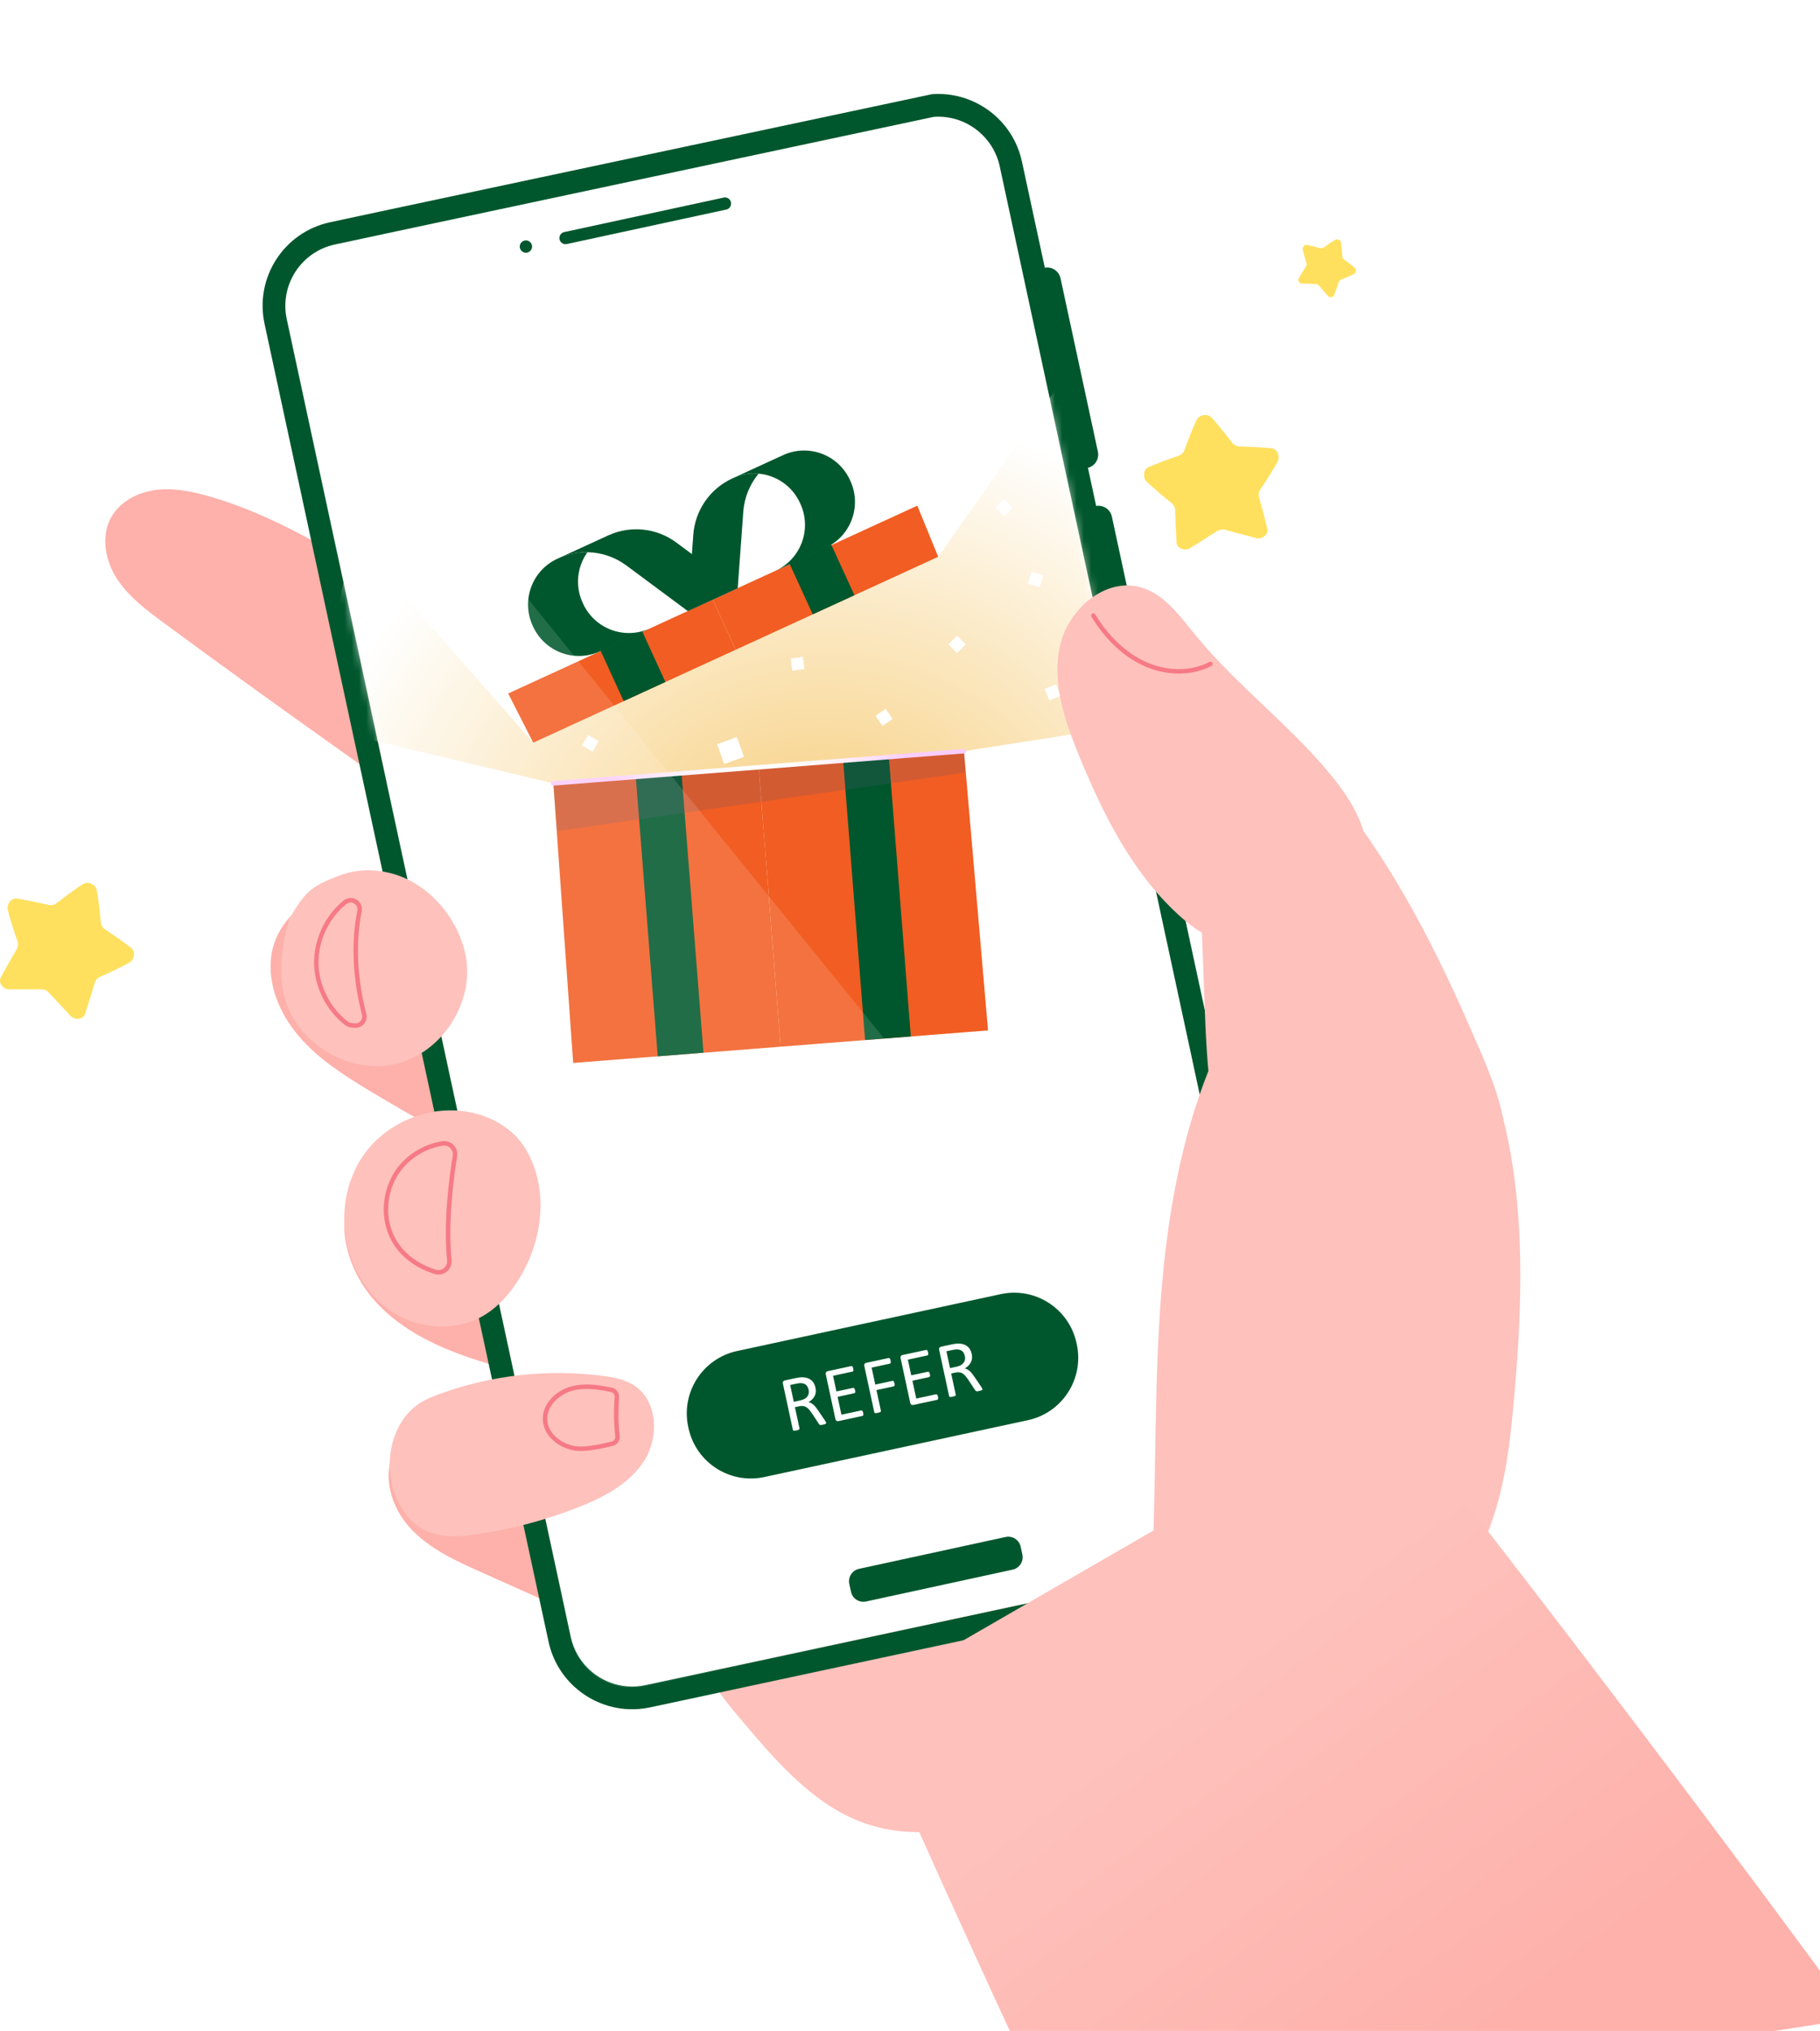<svg xmlns="http://www.w3.org/2000/svg" xmlns:xlink="http://www.w3.org/1999/xlink" width="251" height="280" viewBox="0 0 251 280" fill="none"><path d="M13.332 122.694C13.57 123.973 13.767 125.513 13.907 127.149C13.941 127.545 14.159 127.916 14.487 128.133C15.844 129.032 17.103 129.919 18.127 130.718C18.742 131.211 18.511 132.348 17.814 132.732C16.641 133.36 15.286 134.033 13.803 134.679C13.445 134.835 13.164 135.152 13.057 135.522C12.615 137.052 12.166 138.48 11.737 139.774C11.473 140.577 10.295 140.679 9.723 140.048C8.775 139.024 7.769 137.985 6.715 136.829C6.46 136.55 6.077 136.384 5.7 136.39C4.135 136.414 2.69 136.394 1.295 136.405C0.443 136.42 -0.29 135.493 0.113 134.748C0.762 133.549 1.493 132.244 2.304 130.873C2.501 130.542 2.537 130.119 2.405 129.752C1.859 128.228 1.42 126.78 1.075 125.495C0.876 124.723 1.545 123.776 2.325 123.886C3.609 124.085 5.117 124.393 6.702 124.766C7.085 124.857 7.504 124.762 7.816 124.515C9.102 123.495 10.359 122.583 11.452 121.881C12.114 121.474 13.175 121.932 13.332 122.694Z" fill="#FFE05E"></path><path d="M167.066 57.556C167.947 58.514 168.931 59.714 169.917 61.026C170.156 61.343 170.538 61.541 170.931 61.551C172.558 61.592 174.096 61.676 175.388 61.808C176.171 61.899 176.579 62.985 176.19 63.681C175.53 64.836 174.74 66.126 173.825 67.461C173.605 67.783 173.533 68.202 173.64 68.572C174.077 70.103 174.455 71.552 174.779 72.876C174.981 73.698 174.038 74.409 173.216 74.179C171.871 73.815 170.466 73.469 168.959 73.049C168.596 72.948 168.183 73.01 167.866 73.216C166.552 74.067 165.317 74.818 164.142 75.567C163.427 76.032 162.315 75.637 162.263 74.792C162.176 73.431 162.102 71.936 162.063 70.343C162.053 69.959 161.86 69.58 161.553 69.339C160.282 68.339 159.142 67.344 158.166 66.439C157.588 65.891 157.652 64.733 158.372 64.412C159.565 63.898 161.007 63.359 162.548 62.833C162.921 62.705 163.225 62.403 163.358 62.029C163.908 60.482 164.488 59.041 165.042 57.864C165.386 57.167 166.529 56.993 167.066 57.554V57.556Z" fill="#FFE05E"></path><path d="M184.941 33.433C185.023 33.983 185.082 34.644 185.115 35.344C185.123 35.514 185.21 35.675 185.346 35.773C185.911 36.179 186.435 36.578 186.86 36.935C187.115 37.156 186.999 37.638 186.694 37.79C186.184 38.04 185.594 38.305 184.951 38.557C184.795 38.617 184.67 38.749 184.619 38.905C184.405 39.552 184.192 40.154 183.987 40.7C183.861 41.039 183.358 41.063 183.123 40.786C182.734 40.333 182.321 39.874 181.89 39.363C181.785 39.241 181.625 39.163 181.463 39.16C180.795 39.145 180.178 39.113 179.583 39.095C179.219 39.087 178.92 38.68 179.104 38.369C179.401 37.867 179.734 37.322 180.102 36.748C180.191 36.61 180.213 36.43 180.163 36.271C179.954 35.611 179.791 34.986 179.663 34.432C179.591 34.099 179.892 33.706 180.224 33.765C180.769 33.871 181.408 34.027 182.078 34.211C182.241 34.255 182.421 34.222 182.558 34.121C183.124 33.706 183.675 33.337 184.153 33.055C184.442 32.891 184.887 33.105 184.943 33.432L184.941 33.433Z" fill="#FFE05E"></path><g clip-path="url(#clip0_3850_516)"><path d="M140.166 250.558C133.588 252.163 126.619 253.62 120.137 251.664C112.833 249.459 107.49 243.351 102.561 237.523C100.471 235.052 98.353 232.536 97.038 229.578C95.605 226.352 95.205 222.775 94.913 219.256C92.631 191.682 80.732 170.129 89.595 143.923C93.606 132.064 99.048 120.129 108.713 112.181C118.377 104.232 133.22 101.436 143.467 108.623C151.949 114.571 155.24 125.359 158.22 135.286C163.306 152.231 184.413 162.53 191.947 178.536C197.386 190.094 203.921 202.528 201.013 214.966C199.069 223.285 193.013 230.186 185.858 234.844C178.703 239.503 170.469 242.187 162.282 244.602C154.959 246.763 147.584 248.748 140.166 250.558Z" fill="url(#paint0_linear_3850_516)"></path><path d="M48.324 164.364C48.833 163.122 49.579 161.949 50.641 161.128C51.578 160.404 52.714 159.985 53.853 159.666C60.202 157.891 66.966 158.929 73.438 160.179C78.44 161.146 83.512 162.269 87.919 164.825C92.327 167.38 96.038 171.617 96.749 176.666C97.164 179.62 96.54 182.624 95.667 185.477C95.05 187.489 94.288 189.499 92.994 191.158C91.7 192.817 89.796 194.102 87.697 194.232C85.604 194.362 83.63 193.369 81.701 192.546C76.655 190.394 71.239 189.274 66.014 187.605C60.789 185.935 55.584 183.598 51.873 179.555C48.162 175.512 46.248 169.445 48.324 164.364Z" fill="#FEB0AA"></path><path d="M54.335 200.188C56.227 196.35 60.965 195.036 65.178 194.305C70.88 193.317 76.826 192.659 82.39 194.261C89.989 196.451 96.138 203.063 97.775 210.806C98.362 213.582 98.354 216.66 96.816 219.043C96.054 220.224 94.963 221.16 93.786 221.927C92.111 223.018 90.217 223.802 88.236 224.064C84.067 224.614 79.978 222.856 76.14 221.137C72.86 219.669 69.581 218.201 66.301 216.732C62.812 215.169 59.222 213.536 56.621 210.731C54.02 207.927 52.645 203.618 54.335 200.188Z" fill="#FEB0AA"></path><path d="M50.442 78.728C43.459 74.65 36.379 70.528 28.59 68.362C26.216 67.701 23.733 67.225 21.295 67.579C18.856 67.934 16.453 69.236 15.283 71.407C13.888 73.999 14.526 77.311 16.126 79.784C17.724 82.257 20.139 84.069 22.507 85.817C38.63 97.719 55.042 109.224 71.451 120.727C73.684 122.292 75.916 123.856 78.148 125.422C81.142 127.521 84.829 129.717 88.224 128.363C89.737 127.761 90.91 126.52 91.851 125.19C95.302 120.309 96.119 113.677 93.976 108.095C93.261 106.234 92.233 104.479 90.846 103.046C89.263 101.408 87.27 100.239 85.304 99.091C73.684 92.304 62.064 85.517 50.444 78.728L50.442 78.728Z" fill="#FEB0AA"></path><path d="M50.983 125.059C49.17 124.397 47.298 123.725 45.369 123.809C41.321 123.986 37.995 127.698 37.422 131.712C36.848 135.726 38.589 139.803 41.228 142.88C43.868 145.957 47.337 148.19 50.804 150.289C57.432 154.3 64.257 157.988 71.243 161.336C73.294 162.319 75.502 163.298 77.758 163.007C79.49 162.784 81.046 161.826 82.389 160.709C86.718 157.106 89.346 151.54 89.379 145.905C89.389 144.302 89.187 142.656 88.447 141.234C86.93 138.317 83.572 136.959 80.485 135.832C70.652 132.242 60.818 128.652 50.984 125.061L50.983 125.059Z" fill="#FEB0AA"></path><path d="M137.875 22.938L177.041 204.631C178.047 209.298 175.07 213.907 170.404 214.907L88.998 232.331C84.334 233.329 79.719 230.345 78.714 225.677L39.548 43.986C38.542 39.317 41.517 34.707 46.182 33.708L54.697 31.886L55.785 31.653L64.862 29.721L81.838 26.108L123.526 17.229L128.765 16.114C133.05 15.792 136.966 18.726 137.874 22.938L137.875 22.938Z" fill="white"></path><path d="M151.413 62.279L146.259 38.369C146.045 37.374 145.084 36.733 144.092 36.905L140.939 22.282C139.681 16.447 134.311 12.551 128.525 12.987L54.035 28.82L45.522 30.642C39.157 32.004 35.11 38.272 36.483 44.641L75.649 226.334C76.185 228.818 77.466 230.95 79.208 232.547C81.93 235.043 85.777 236.228 89.659 235.397L171.065 217.971C177.431 216.609 181.478 210.341 180.105 203.974L154.478 85.088C155.454 84.838 156.066 83.861 155.851 82.868L153.34 71.222C153.127 70.229 152.166 69.587 151.173 69.759L150.039 64.499C151.014 64.249 151.626 63.271 151.411 62.278L151.413 62.279ZM177.04 204.631C178.046 209.298 175.07 213.908 170.403 214.906L88.998 232.331C86.053 232.962 83.127 232.004 81.119 230.037C79.945 228.889 79.085 227.398 78.714 225.677L39.548 43.985C38.542 39.316 41.518 34.707 46.184 33.709L54.697 31.886L128.767 16.114C133.052 15.793 136.967 18.725 137.875 22.938L177.041 204.63L177.04 204.631Z" fill="#00572D"></path><mask id="mask0_3850_516" style="mask-type:luminance" maskUnits="userSpaceOnUse" x="39" y="15" width="139" height="218"><path d="M45.068 34.165L108.898 20.224L117.967 18.243L119.055 18.006L127.563 16.157C132.225 15.144 136.835 18.117 137.842 22.785L177.008 204.479C178.014 209.145 175.04 213.767 170.379 214.779L89.026 232.456C84.364 233.468 79.753 230.496 78.747 225.828L39.58 44.136C38.672 39.924 41.032 35.638 45.068 34.165Z" fill="white"></path></mask><g mask="url(#mask0_3850_516)"><path d="M79.049 146.55L107.655 144.308L104.629 105.784L76.315 108.005L79.049 146.55Z" fill="#F15D22"></path><path d="M104.629 105.784L107.655 144.308L136.261 142.064L132.942 103.564L104.629 105.784Z" fill="#F15D22"></path><path d="M87.682 107.112L90.709 145.635L97.017 145.14L93.99 106.617L87.682 107.112Z" fill="#00572D"></path><path d="M116.279 104.868L119.306 143.391L125.614 142.897L122.587 104.373L116.279 104.868Z" fill="#00572D"></path><path opacity="0.2" d="M76.814 114.587L133.18 106.499L132.95 103.563L76.296 108.006L76.814 114.587Z" fill="#5D5576"></path><path d="M98.296 82.664L101.469 89.589L129.393 76.774L126.507 69.717L98.296 82.664Z" fill="#F15D22"></path><path d="M70.084 95.611L73.547 102.404L101.469 89.589L98.295 82.664L70.084 95.611Z" fill="#F15D22"></path><path d="M89.625 86.643L82.733 89.805C79.244 91.406 75.118 89.874 73.517 86.381L73.458 86.253C71.858 82.761 73.388 78.632 76.877 77.03L76.991 76.978C78.276 76.388 79.652 76.111 81.018 76.135C79.613 78.098 79.272 80.738 80.35 83.09L80.408 83.218C82.01 86.71 86.135 88.243 89.624 86.642L89.625 86.643Z" fill="#00572D"></path><path d="M101.741 81.082L94.849 84.245L86.379 77.96C84.799 76.787 82.919 76.169 81.018 76.136C79.652 76.112 78.276 76.39 76.991 76.979L83.883 73.817C86.956 72.406 90.554 72.782 93.271 74.798L101.741 81.082Z" fill="#00572D"></path><path d="M104.622 65.304C103.407 66.767 102.649 68.596 102.507 70.56L101.741 81.083L94.85 84.246L95.615 73.722C95.861 70.347 97.922 67.373 100.996 65.963L101.11 65.91C102.25 65.388 103.456 65.199 104.622 65.304Z" fill="#00572D"></path><path d="M117.217 66.171L117.276 66.299C118.877 69.791 117.346 73.921 113.857 75.522L106.966 78.685C110.454 77.083 111.986 72.955 110.384 69.462L110.326 69.333C109.248 66.982 107.024 65.518 104.622 65.303C103.457 65.198 102.249 65.387 101.109 65.909L108.001 62.747C111.49 61.145 115.616 62.679 117.217 66.171Z" fill="#00572D"></path><path d="M114.646 75.096L108.895 77.736L112.093 84.713L117.844 82.073L114.646 75.096Z" fill="#00572D"></path><path d="M88.575 87.062L82.824 89.701L86.022 96.678L91.773 94.039L88.575 87.062Z" fill="#00572D"></path><path opacity="0.6" d="M76.296 108.006L43.065 100.081L48.72 74.124L73.547 102.404L129.393 76.774L146.295 52.705L182.77 95.805L132.949 103.563L76.296 108.006Z" fill="url(#paint1_radial_3850_516)"></path><path d="M81.1 101.326L80.252 102.791L81.717 103.64L82.565 102.175L81.1 101.326Z" fill="white"></path><path d="M101.629 101.624L98.897 102.597L99.87 105.331L102.601 104.358L101.629 101.624Z" fill="white"></path><path d="M109.051 90.778L109.262 92.459L110.941 92.247L110.729 90.567L109.051 90.778Z" fill="white"></path><path d="M122.134 97.731L120.745 98.697L121.711 100.088L123.1 99.121L122.134 97.731Z" fill="white"></path><path d="M132 87.64L130.796 88.831L131.986 90.035L133.189 88.845L132 87.64Z" fill="white"></path><path d="M138.49 68.761L137.287 69.951L138.476 71.156L139.68 69.966L138.49 68.761Z" fill="white"></path><path d="M142.254 78.849L141.768 80.471L143.389 80.958L143.875 79.336L142.254 78.849Z" fill="white"></path><path d="M145.651 94.367L144.077 94.986L144.696 96.562L146.271 95.943L145.651 94.367Z" fill="white"></path><mask id="mask1_3850_516" style="mask-type:luminance" maskUnits="userSpaceOnUse" x="73" y="102" width="1" height="1"><path d="M73.764 102.641L73.674 102.683C73.52 102.753 73.339 102.685 73.268 102.532C73.197 102.378 73.265 102.196 73.418 102.125L73.508 102.084L73.764 102.642L73.764 102.641Z" fill="white"></path></mask><g mask="url(#mask1_3850_516)"><rect x="72.226" y="102.262" width="1.483" height="0.973" transform="rotate(-8.769 72.226 102.262)" fill="url(#pattern0_3850_516)"></rect></g><rect x="70.845" y="85.492" width="59.278" height="17.441" transform="rotate(-8.769 70.845 85.492)" fill="url(#pattern1_3850_516)"></rect><mask id="mask2_3850_516" style="mask-type:luminance" maskUnits="userSpaceOnUse" x="129" y="76" width="1" height="2"><path d="M129.175 76.537L129.265 76.495C129.419 76.424 129.601 76.493 129.671 76.646C129.742 76.8 129.674 76.982 129.521 77.052L129.431 77.094L129.175 76.536L129.175 76.537Z" fill="white"></path></mask><g mask="url(#mask2_3850_516)"><rect x="129.114" y="76.159" width="1.458" height="0.973" transform="rotate(-8.769 129.114 76.159)" fill="url(#pattern2_3850_516)"></rect></g><path d="M132.996 103.866C132.988 103.867 132.981 103.868 132.973 103.87L76.32 108.313C76.151 108.327 76.003 108.2 75.99 108.03C75.977 107.861 76.1 107.714 76.273 107.701L132.926 103.258C133.095 103.244 133.243 103.371 133.255 103.54C133.268 103.701 133.153 103.843 132.996 103.867L132.996 103.866Z" fill="url(#paint2_radial_3850_516)"></path></g><path opacity="0.13" d="M39.54 44.145L78.706 225.837C79.711 230.504 84.323 233.478 88.986 232.465L170.338 214.788C172.997 214.21 175.106 212.459 176.241 210.195L39.402 41.348C39.296 42.263 39.336 43.206 39.539 44.146L39.54 44.145Z" fill="white"></path><path d="M39.9 126.66C42.128 122.964 42.747 122.26 46.775 120.718C49.733 119.585 53.142 119.821 56.017 121.151C58.893 122.482 61.234 124.854 62.733 127.647C63.434 128.953 63.961 130.357 64.236 131.814C65.444 138.213 60.954 145.157 54.628 146.674C48.302 148.192 41.151 144.039 39.328 137.789C38.274 134.174 38.855 130.277 39.901 126.66L39.9 126.66Z" fill="#FEC1BC"></path><path d="M65.171 153.418C67.662 153.986 70.035 155.266 71.658 157.242C72.45 158.208 73.052 159.32 73.505 160.485C75.523 165.666 74.47 171.736 71.51 176.441C70.251 178.444 68.629 180.269 66.578 181.448C62.802 183.618 57.831 183.269 54.165 180.917C50.498 178.565 48.151 174.413 47.605 170.09C47.155 166.523 47.884 162.786 49.809 159.75C52.969 154.761 59.415 152.106 65.17 153.419L65.171 153.418Z" fill="#FEC1BC"></path><path d="M60.502 192.233C67.691 189.586 75.523 188.707 83.121 189.694C84.626 189.889 86.168 190.174 87.443 190.999C90.674 193.09 90.93 198.049 88.891 201.313C86.851 204.577 83.215 206.462 79.632 207.861C75.166 209.605 70.501 210.84 65.757 211.535C63.497 211.866 61.105 212.059 59.004 211.161C56.301 210.007 54.582 207.203 53.984 204.323C53.132 200.222 54.543 195.455 58.133 193.303C58.877 192.857 59.687 192.533 60.502 192.233Z" fill="#FEC1BC"></path><path d="M183.443 127.811C190.256 126.661 196.498 131.996 200.282 137.784C210.657 153.652 210.505 174.028 208.8 192.912C208.385 197.508 207.896 202.122 206.723 206.586C202.851 221.321 191.115 233.733 176.628 238.414C170.633 240.353 162.732 240.35 159.514 234.928C157.661 231.808 158.036 227.91 158.352 224.295C159.637 209.617 158.992 194.829 160.017 180.131C161.043 165.433 163.879 150.495 171.476 137.876C174.252 133.263 178.137 128.707 183.443 127.81L183.443 127.811Z" fill="#FEC1BC"></path><path d="M191.404 177.683C196.716 177.179 201.623 173.951 204.497 169.453C207.371 164.955 208.258 159.306 207.256 154.061C206.667 150.98 205.468 148.052 204.243 145.165C199.283 133.475 193.706 121.934 186.026 111.823C183.201 108.103 179.109 104.231 174.552 105.24C172.681 105.654 171.069 106.875 169.828 108.335C165.462 113.472 165.481 120.907 165.729 127.647C165.854 131.058 165.979 134.47 166.105 137.881C166.43 146.737 166.822 155.88 170.625 163.884C174.429 171.888 182.589 178.519 191.404 177.682L191.404 177.683Z" fill="#FEC1BC"></path><path d="M177.43 128.984C182.238 127.503 187.242 124.487 188.296 119.564C189.198 115.355 186.905 111.132 184.255 107.741C178.491 100.364 170.73 94.763 164.818 87.504C162.699 84.903 160.591 81.93 157.371 80.99C152.402 79.543 147.27 84.05 146.168 89.11C145.065 94.169 146.848 99.377 148.806 104.171C152.072 112.159 156.042 120.107 162.362 125.98C163.895 127.404 165.591 128.714 167.563 129.414C170.72 130.534 174.227 129.97 177.429 128.985L177.43 128.984Z" fill="#FEC1BC"></path><path d="M139.655 216.407L119.439 220.799C118.496 221.004 117.565 220.405 117.362 219.46L117.129 218.379C116.925 217.435 117.525 216.503 118.468 216.298L138.684 211.906C139.627 211.701 140.557 212.3 140.761 213.245L140.994 214.326C141.198 215.271 140.598 216.202 139.655 216.407Z" fill="#00572D"></path><path d="M100.168 28.89L78.163 33.648C77.713 33.745 77.268 33.459 77.171 33.007L77.168 32.99C77.07 32.54 77.356 32.096 77.806 31.999L99.811 27.24C100.261 27.143 100.706 27.429 100.804 27.881L100.806 27.898C100.904 28.348 100.618 28.793 100.168 28.89Z" fill="#00572D"></path><path d="M71.701 34.173C71.799 34.632 72.252 34.924 72.71 34.825C73.168 34.726 73.46 34.273 73.361 33.815C73.261 33.356 72.809 33.064 72.352 33.163C71.893 33.261 71.602 33.715 71.701 34.173Z" fill="#00572D"></path><path d="M164.18 92.744C162.023 93.076 159.681 92.726 157.518 91.697C154.823 90.414 152.403 88.108 150.52 85.028C150.432 84.884 150.477 84.695 150.622 84.607C150.766 84.518 150.955 84.563 151.043 84.708C152.864 87.686 155.194 89.911 157.782 91.142C160.795 92.577 164.165 92.624 166.794 91.269C166.945 91.191 167.129 91.251 167.207 91.401C167.284 91.552 167.225 91.737 167.075 91.814C166.177 92.277 165.199 92.587 164.18 92.744Z" fill="#F67A86"></path><path d="M49.266 141.688C49.141 141.707 49.014 141.71 48.886 141.699L48.416 141.656C48.126 141.629 47.851 141.522 47.62 141.346C45.02 139.36 43.371 136.101 43.316 132.844C43.259 129.563 44.814 126.238 47.372 124.166C47.562 124.011 47.788 123.902 48.023 123.852L48.046 123.848C48.078 123.84 48.109 123.835 48.14 123.83C48.636 123.753 49.14 123.926 49.489 124.291C49.842 124.663 49.986 125.165 49.883 125.669C49.385 128.111 48.805 133.191 50.52 139.774C50.631 140.202 50.56 140.64 50.318 141.009C50.078 141.375 49.695 141.623 49.266 141.689L49.266 141.688ZM48.233 124.436C48.214 124.439 48.195 124.442 48.175 124.447L48.152 124.45C48.01 124.483 47.873 124.549 47.757 124.643C45.342 126.598 43.875 129.736 43.928 132.833C43.98 135.908 45.537 138.983 47.992 140.858C48.131 140.964 48.297 141.028 48.471 141.044L48.94 141.088C49.283 141.119 49.616 140.957 49.804 140.671C49.949 140.449 49.992 140.185 49.925 139.928C48.178 133.225 48.772 128.04 49.281 125.546C49.342 125.242 49.255 124.939 49.043 124.715C48.83 124.491 48.535 124.39 48.231 124.437L48.233 124.436Z" fill="#F67A86"></path><path d="M60.742 175.702C60.468 175.745 60.192 175.724 59.922 175.638C58.065 175.055 55.536 173.799 54.032 171.128C52.409 168.246 52.58 164.379 54.459 161.506C55.886 159.322 58.319 157.768 60.967 157.347C61.557 157.256 62.128 157.445 62.543 157.863C62.956 158.28 63.139 158.85 63.044 159.43C62.536 162.543 61.761 168.541 62.271 173.728C62.366 174.689 61.694 175.556 60.743 175.702L60.742 175.702ZM61.068 157.953C58.583 158.347 56.305 159.801 54.971 161.843C53.215 164.53 53.053 168.14 54.566 170.827C55.971 173.324 58.353 174.503 60.104 175.053C60.284 175.11 60.467 175.125 60.648 175.097C61.277 174.999 61.721 174.425 61.658 173.789C61.141 168.532 61.923 162.475 62.437 159.332C62.499 158.949 62.379 158.571 62.105 158.295C61.831 158.018 61.453 157.893 61.068 157.953Z" fill="#F67A86"></path><path d="M81.926 199.886C80.803 200.059 79.904 200.096 79.254 199.995C77.246 199.683 75.026 198.128 74.866 195.863C74.698 193.49 76.795 191.652 78.853 191.125C79.083 191.066 79.323 191.018 79.565 190.981C81.17 190.733 82.819 190.993 84.363 191.311C84.992 191.441 85.428 192.022 85.377 192.662C85.296 193.687 85.2 195.735 85.467 197.947C85.543 198.583 85.136 199.182 84.52 199.34C83.88 199.505 82.911 199.733 81.925 199.885L81.926 199.886ZM79.658 191.587C79.436 191.621 79.216 191.666 79.005 191.719C77.162 192.19 75.338 193.853 75.478 195.819C75.615 197.767 77.574 199.111 79.348 199.387C79.936 199.478 80.772 199.442 81.832 199.278C82.793 199.13 83.742 198.907 84.367 198.745C84.688 198.663 84.898 198.351 84.858 198.02C84.584 195.754 84.682 193.659 84.766 192.612C84.792 192.279 84.565 191.977 84.239 191.911C82.752 191.605 81.167 191.353 79.658 191.586L79.658 191.587Z" fill="#F67A86"></path><path d="M105.399 203.642L141.763 195.8C146.509 194.777 149.527 190.095 148.503 185.345L148.466 185.171C147.442 180.421 142.764 177.399 138.018 178.423L101.654 186.265C96.908 187.288 93.89 191.969 94.914 196.72L94.951 196.893C95.975 201.644 100.653 204.665 105.399 203.642Z" fill="#00572D"></path><path d="M113.937 196.15C113.944 196.179 113.943 196.205 113.937 196.228C113.931 196.252 113.911 196.274 113.88 196.297C113.847 196.318 113.8 196.34 113.738 196.36C113.676 196.381 113.592 196.403 113.485 196.426C113.393 196.447 113.316 196.458 113.256 196.465C113.196 196.47 113.147 196.469 113.108 196.461C113.069 196.452 113.036 196.436 113.011 196.412C112.986 196.388 112.961 196.356 112.938 196.317L111.956 194.83C111.842 194.662 111.728 194.51 111.614 194.372C111.501 194.235 111.378 194.123 111.244 194.035C111.109 193.947 110.962 193.887 110.799 193.858C110.637 193.828 110.452 193.836 110.242 193.881L109.631 194.013L110.262 196.945C110.269 196.974 110.266 197 110.254 197.025C110.243 197.049 110.221 197.072 110.191 197.091C110.16 197.111 110.116 197.132 110.06 197.152C110.003 197.173 109.931 197.194 109.842 197.214C109.753 197.233 109.678 197.244 109.618 197.248C109.558 197.252 109.508 197.252 109.471 197.246C109.432 197.242 109.404 197.23 109.385 197.212C109.366 197.194 109.354 197.171 109.348 197.142L107.974 190.767C107.945 190.629 107.96 190.524 108.021 190.453C108.082 190.382 108.153 190.339 108.234 190.321L109.696 190.005C109.869 189.968 110.015 189.941 110.132 189.925C110.25 189.909 110.355 189.896 110.449 189.887C110.725 189.876 110.975 189.898 111.2 189.954C111.425 190.009 111.623 190.099 111.795 190.221C111.966 190.343 112.108 190.496 112.219 190.677C112.33 190.859 112.411 191.069 112.463 191.307C112.513 191.538 112.527 191.751 112.504 191.947C112.481 192.144 112.427 192.324 112.339 192.489C112.252 192.655 112.138 192.807 111.998 192.944C111.857 193.082 111.693 193.209 111.506 193.324C111.63 193.349 111.747 193.39 111.855 193.446C111.963 193.502 112.069 193.575 112.171 193.665C112.274 193.754 112.376 193.86 112.477 193.983C112.578 194.106 112.682 194.247 112.79 194.405L113.734 195.789C113.811 195.906 113.862 195.989 113.888 196.037C113.913 196.085 113.929 196.124 113.935 196.152L113.937 196.15ZM111.517 191.609C111.459 191.339 111.349 191.124 111.189 190.965C111.028 190.805 110.798 190.714 110.497 190.694C110.403 190.688 110.299 190.692 110.185 190.705C110.071 190.719 109.924 190.745 109.743 190.784L108.973 190.95L109.473 193.27L110.367 193.078C110.608 193.026 110.809 192.952 110.973 192.855C111.136 192.758 111.264 192.646 111.359 192.516C111.454 192.386 111.513 192.244 111.537 192.09C111.561 191.937 111.555 191.777 111.519 191.61L111.517 191.609Z" fill="white"></path><path d="M119.037 194.799C119.051 194.863 119.06 194.92 119.064 194.97C119.067 195.019 119.064 195.062 119.053 195.097C119.042 195.133 119.027 195.161 119.006 195.18C118.986 195.199 118.961 195.211 118.934 195.217L115.632 195.93C115.55 195.947 115.467 195.937 115.383 195.897C115.298 195.858 115.241 195.77 115.211 195.631L113.888 189.49C113.859 189.352 113.874 189.247 113.935 189.176C113.996 189.105 114.067 189.061 114.148 189.044L117.413 188.34C117.441 188.333 117.468 188.335 117.494 188.345C117.52 188.354 117.544 188.373 117.565 188.402C117.585 188.43 117.606 188.468 117.625 188.514C117.645 188.561 117.662 188.618 117.677 188.69C117.691 188.753 117.698 188.811 117.7 188.861C117.702 188.911 117.699 188.952 117.691 188.985C117.682 189.018 117.669 189.045 117.649 189.063C117.63 189.083 117.605 189.095 117.577 189.101L114.887 189.681L115.352 191.842L117.66 191.345C117.689 191.338 117.716 191.341 117.742 191.352C117.769 191.364 117.793 191.381 117.815 191.407C117.837 191.432 117.857 191.468 117.875 191.516C117.893 191.565 117.909 191.622 117.923 191.689C117.937 191.753 117.946 191.809 117.949 191.857C117.952 191.904 117.948 191.944 117.939 191.976C117.93 192.009 117.914 192.032 117.894 192.05C117.873 192.067 117.849 192.079 117.82 192.085L115.513 192.582L116.043 195.046L118.771 194.458C118.799 194.451 118.826 194.453 118.852 194.463C118.878 194.472 118.904 194.49 118.928 194.516C118.953 194.542 118.973 194.579 118.991 194.625C119.008 194.671 119.025 194.731 119.04 194.801L119.037 194.799Z" fill="white"></path><path d="M122.823 187.584C122.837 187.652 122.846 187.711 122.85 187.762C122.854 187.814 122.85 187.856 122.839 187.89C122.828 187.924 122.813 187.951 122.792 187.97C122.773 187.99 122.75 188.002 122.725 188.007L120.205 188.551L120.71 190.892L123.092 190.378C123.117 190.373 123.141 190.374 123.167 190.381C123.193 190.388 123.218 190.405 123.241 190.429C123.266 190.454 123.285 190.489 123.303 190.535C123.32 190.582 123.337 190.642 123.353 190.716C123.368 190.784 123.377 190.842 123.38 190.892C123.384 190.941 123.38 190.983 123.368 191.017C123.356 191.05 123.341 191.078 123.321 191.099C123.302 191.119 123.279 191.133 123.254 191.138L120.872 191.652L121.491 194.52C121.496 194.545 121.495 194.571 121.485 194.597C121.476 194.623 121.455 194.646 121.422 194.666C121.39 194.687 121.346 194.707 121.29 194.728C121.235 194.748 121.163 194.769 121.07 194.789C120.985 194.807 120.912 194.819 120.849 194.823C120.787 194.828 120.737 194.827 120.698 194.822C120.66 194.818 120.631 194.805 120.613 194.785C120.593 194.765 120.582 194.743 120.576 194.718L119.202 188.343C119.172 188.205 119.188 188.1 119.249 188.029C119.31 187.958 119.381 187.914 119.462 187.897L122.556 187.23C122.581 187.225 122.606 187.226 122.633 187.235C122.659 187.244 122.684 187.263 122.709 187.291C122.734 187.319 122.755 187.358 122.773 187.408C122.791 187.458 122.807 187.517 122.822 187.584L122.823 187.584Z" fill="white"></path><path d="M129.356 192.574C129.37 192.637 129.379 192.694 129.382 192.744C129.386 192.794 129.382 192.836 129.371 192.872C129.361 192.907 129.345 192.935 129.325 192.954C129.305 192.973 129.28 192.985 129.253 192.992L125.95 193.704C125.869 193.722 125.786 193.711 125.702 193.672C125.617 193.633 125.56 193.544 125.53 193.405L124.207 187.264C124.177 187.126 124.193 187.021 124.254 186.95C124.315 186.879 124.386 186.836 124.467 186.818L127.732 186.114C127.76 186.108 127.787 186.11 127.813 186.119C127.839 186.128 127.863 186.147 127.884 186.176C127.904 186.204 127.925 186.242 127.944 186.289C127.963 186.335 127.98 186.393 127.996 186.464C128.01 186.528 128.017 186.585 128.019 186.635C128.02 186.685 128.018 186.726 128.009 186.759C128.001 186.793 127.988 186.819 127.968 186.838C127.949 186.857 127.924 186.869 127.896 186.875L125.206 187.456L125.671 189.616L127.979 189.119C128.008 189.112 128.035 189.115 128.061 189.127C128.087 189.138 128.112 189.156 128.134 189.181C128.156 189.206 128.176 189.242 128.194 189.291C128.212 189.339 128.228 189.396 128.242 189.464C128.256 189.527 128.265 189.583 128.268 189.631C128.271 189.679 128.267 189.718 128.258 189.751C128.248 189.783 128.233 189.807 128.213 189.824C128.192 189.842 128.168 189.854 128.139 189.859L125.832 190.357L126.362 192.82L129.089 192.232C129.118 192.226 129.145 192.228 129.171 192.237C129.197 192.246 129.222 192.264 129.247 192.29C129.271 192.316 129.291 192.353 129.31 192.399C129.327 192.446 129.344 192.505 129.359 192.575L129.356 192.574Z" fill="white"></path><path d="M135.485 191.502C135.492 191.531 135.492 191.556 135.485 191.58C135.48 191.603 135.459 191.626 135.428 191.648C135.395 191.67 135.349 191.691 135.286 191.712C135.224 191.733 135.14 191.755 135.033 191.778C134.941 191.798 134.865 191.81 134.804 191.816C134.745 191.821 134.695 191.821 134.656 191.812C134.617 191.804 134.585 191.788 134.56 191.764C134.534 191.74 134.509 191.708 134.486 191.668L133.504 190.182C133.39 190.014 133.276 189.861 133.163 189.724C133.049 189.587 132.927 189.474 132.792 189.386C132.658 189.298 132.51 189.239 132.348 189.21C132.185 189.18 132 189.188 131.791 189.232L131.179 189.365L131.811 192.297C131.817 192.325 131.814 192.351 131.802 192.377C131.791 192.401 131.77 192.424 131.739 192.443C131.708 192.463 131.664 192.483 131.608 192.504C131.552 192.525 131.479 192.546 131.39 192.565C131.302 192.584 131.227 192.596 131.167 192.6C131.106 192.604 131.057 192.604 131.019 192.598C130.98 192.594 130.952 192.582 130.934 192.564C130.915 192.546 130.903 192.523 130.896 192.494L129.522 186.119C129.493 185.981 129.509 185.876 129.569 185.805C129.63 185.734 129.701 185.69 129.783 185.673L131.244 185.357C131.418 185.32 131.563 185.292 131.681 185.276C131.798 185.26 131.904 185.248 131.997 185.239C132.273 185.228 132.524 185.25 132.749 185.305C132.973 185.361 133.172 185.45 133.343 185.573C133.515 185.695 133.656 185.847 133.767 186.029C133.878 186.211 133.96 186.421 134.011 186.659C134.061 186.889 134.074 187.103 134.051 187.299C134.028 187.495 133.974 187.676 133.887 187.841C133.8 188.007 133.686 188.158 133.545 188.296C133.404 188.434 133.24 188.56 133.053 188.675C133.177 188.7 133.294 188.742 133.402 188.798C133.51 188.854 133.617 188.927 133.719 189.017C133.822 189.106 133.923 189.212 134.024 189.335C134.125 189.458 134.23 189.598 134.337 189.757L135.281 191.141C135.359 191.258 135.409 191.34 135.435 191.389C135.46 191.437 135.476 191.476 135.483 191.503L135.485 191.502ZM133.066 186.962C133.008 186.692 132.898 186.477 132.738 186.317C132.577 186.157 132.347 186.067 132.045 186.047C131.951 186.041 131.847 186.044 131.733 186.058C131.62 186.071 131.472 186.098 131.292 186.136L130.521 186.302L131.021 188.623L131.915 188.431C132.156 188.379 132.358 188.305 132.521 188.208C132.684 188.112 132.813 187.999 132.907 187.868C133.002 187.739 133.061 187.596 133.086 187.443C133.11 187.289 133.104 187.129 133.068 186.963L133.066 186.962Z" fill="white"></path><path d="M255.823 278.292L146.349 295.179C130.128 260.703 118.682 234.349 118.682 234.349L190.834 192.665C190.834 192.665 222.943 233.307 255.823 278.292Z" fill="url(#paint3_linear_3850_516)"></path></g><defs><pattern id="pattern0_3850_516" patternContentUnits="objectBoundingBox" width="1" height="1"><use xlink:href="#image0_3850_516" transform="scale(0.016 0.026)"></use></pattern><pattern id="pattern1_3850_516" patternContentUnits="objectBoundingBox" width="1" height="1"><use xlink:href="#image1_3850_516" transform="scale(0 0.001)"></use></pattern><pattern id="pattern2_3850_516" patternContentUnits="objectBoundingBox" width="1" height="1"><use xlink:href="#image2_3850_516" transform="scale(0.017 0.026)"></use></pattern><linearGradient id="paint0_linear_3850_516" x1="210.1" y1="276.918" x2="167.578" y2="225.974" gradientUnits="userSpaceOnUse"><stop stop-color="#FEB0AA"></stop><stop offset="1" stop-color="#FEC1BC"></stop></linearGradient><radialGradient id="paint1_radial_3850_516" cx="0" cy="0" r="1" gradientUnits="userSpaceOnUse" gradientTransform="translate(113.195 129.941) rotate(-12.172) scale(74.428 74.491)"><stop stop-color="#EF9F00"></stop><stop offset="1" stop-color="white"></stop></radialGradient><radialGradient id="paint2_radial_3850_516" cx="0" cy="0" r="1" gradientUnits="userSpaceOnUse" gradientTransform="translate(104.63 105.786) rotate(-12.172) scale(20.337 20.354)"><stop stop-color="white"></stop><stop offset="0.29" stop-color="#FEFBFF"></stop><stop offset="0.57" stop-color="#FDEFFF"></stop><stop offset="0.84" stop-color="#FBDCFF"></stop><stop offset="1" stop-color="#FACDFF"></stop></radialGradient><linearGradient id="paint3_linear_3850_516" x1="201.838" y1="287.734" x2="162.413" y2="234.357" gradientUnits="userSpaceOnUse"><stop stop-color="#FEB0AA"></stop><stop offset="1" stop-color="#FEC1BC"></stop></linearGradient><clipPath id="clip0_3850_516"><rect width="207.531" height="281.61" fill="white" transform="translate(7.786 31.612) rotate(-8.769)"></rect></clipPath><image id="image0_3850_516" width="61" height="38"></image><image id="image1_3850_516" width="2438" height="716"></image><image id="image2_3850_516" width="58" height="38"></image></defs></svg>